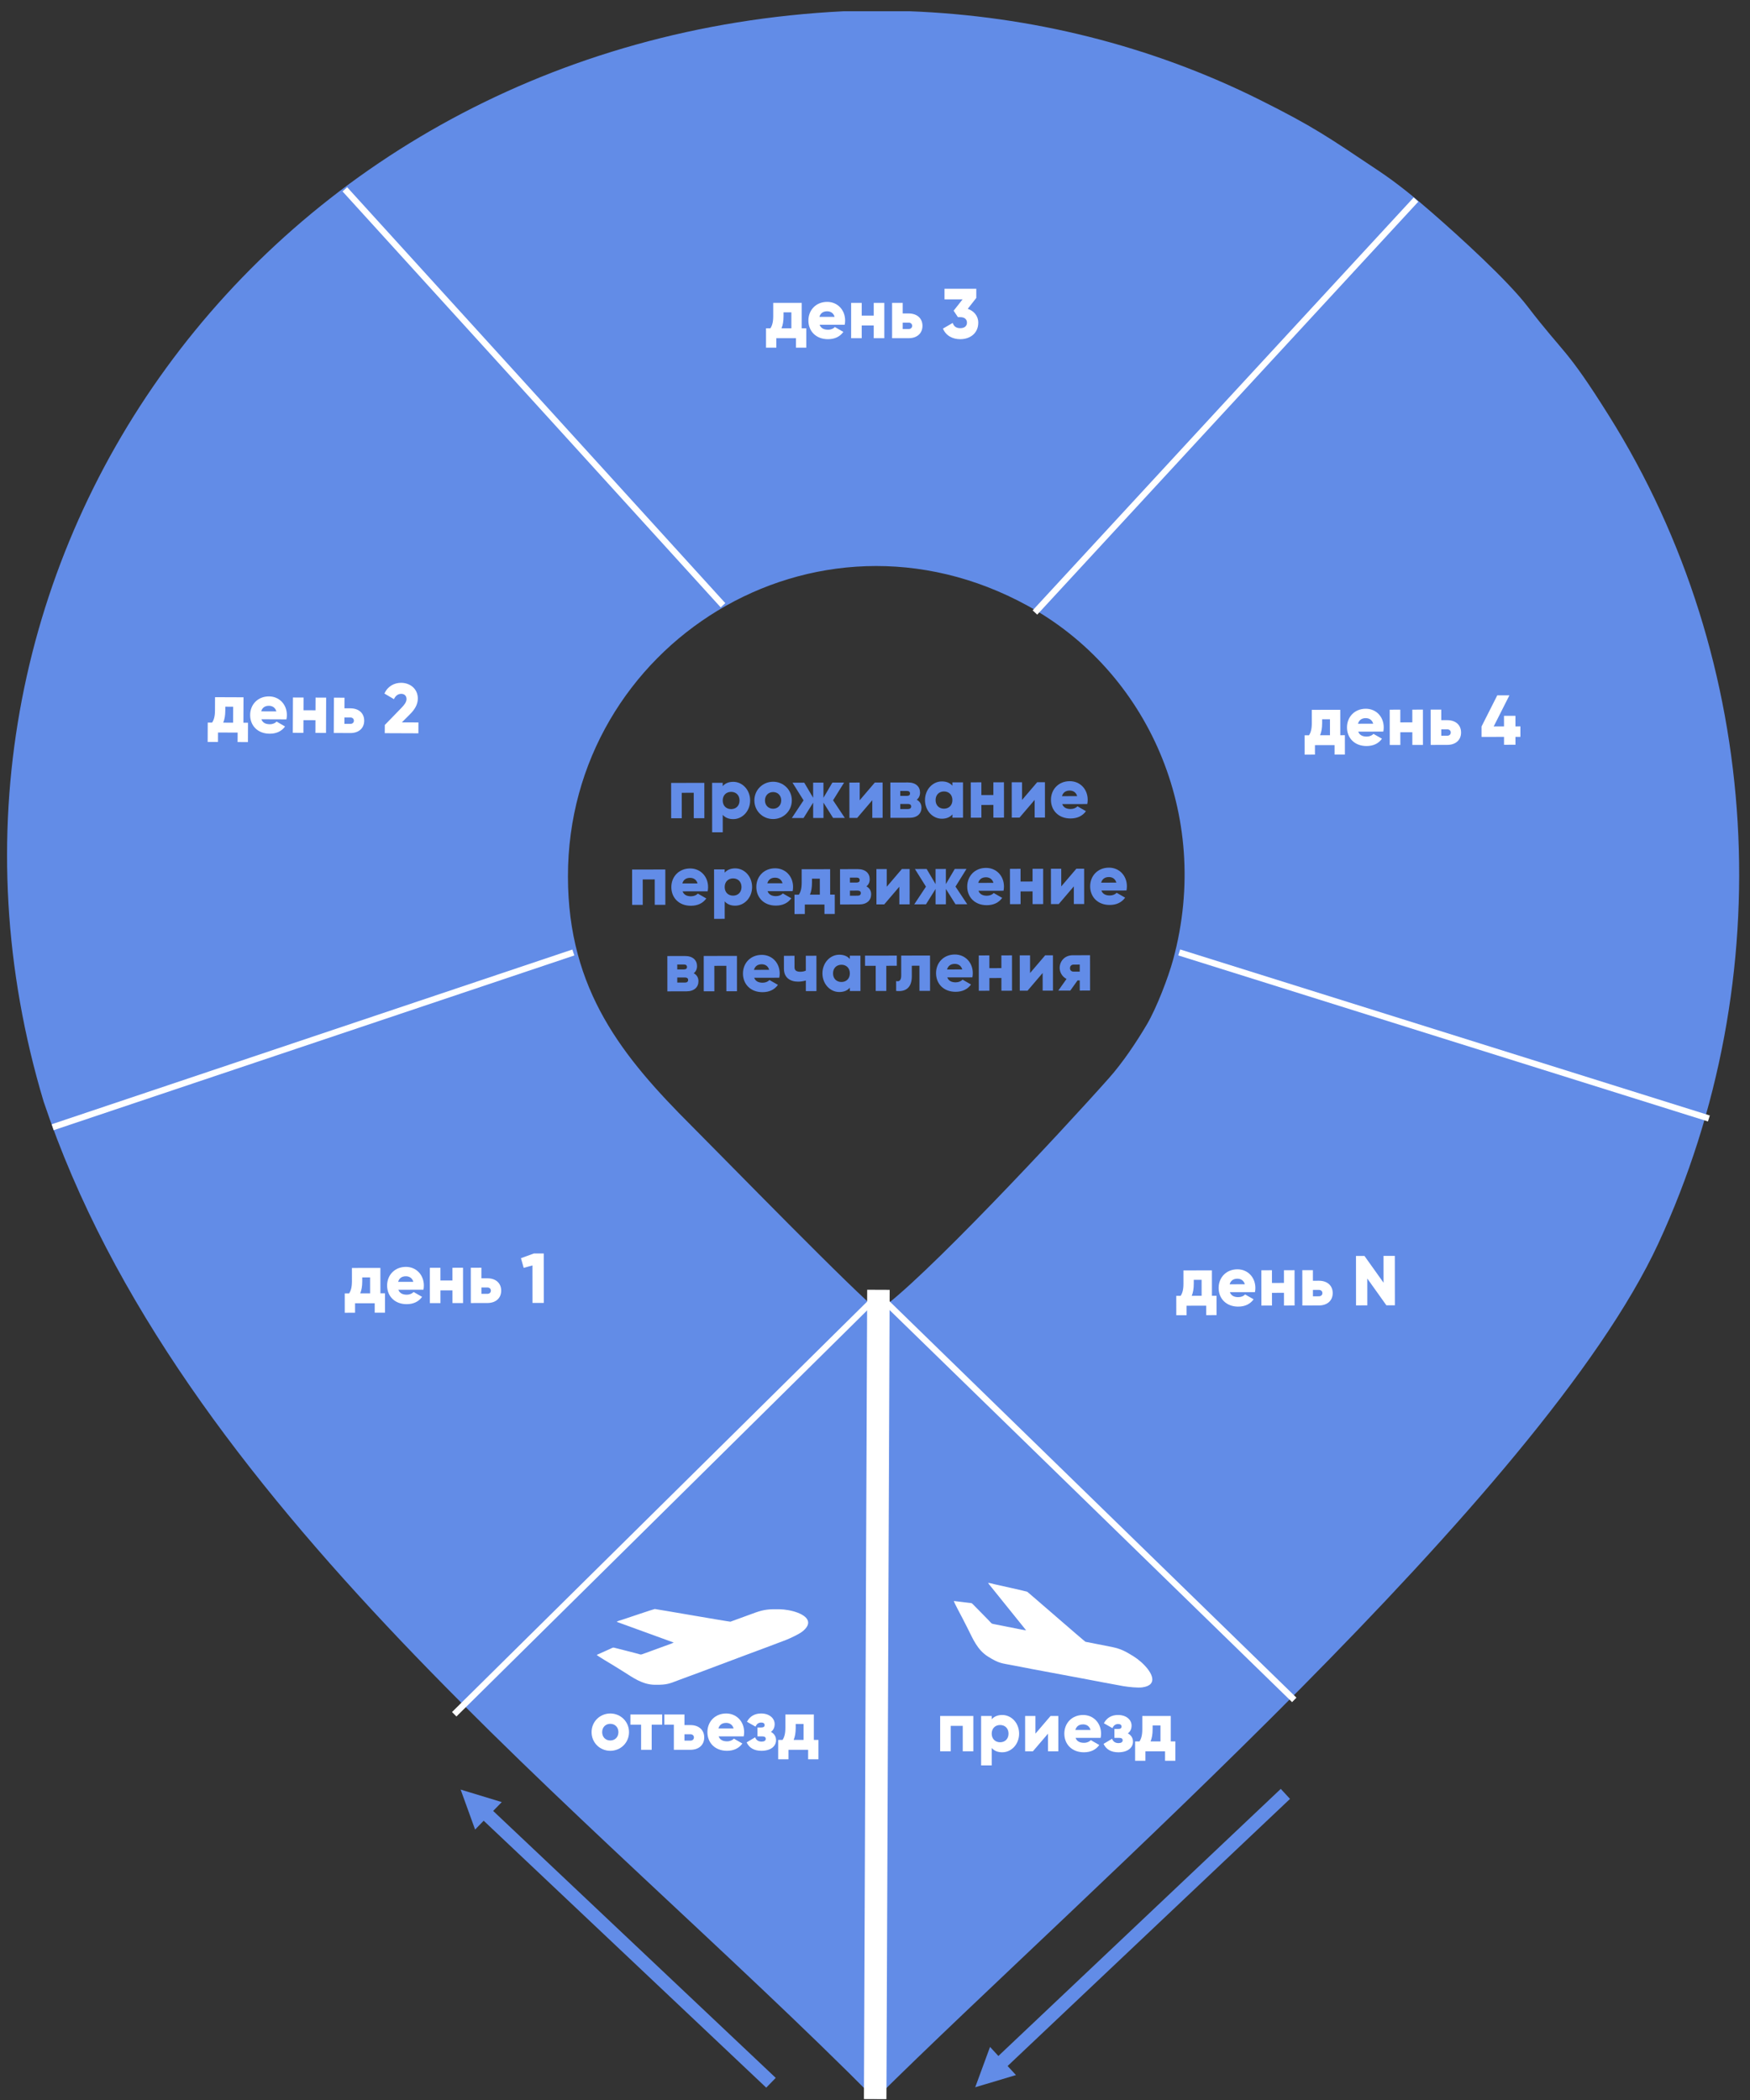 <?xml version="1.0" encoding="UTF-8"?> <!-- Creator: CorelDRAW --> <svg xmlns="http://www.w3.org/2000/svg" xmlns:xlink="http://www.w3.org/1999/xlink" xmlns:xodm="http://www.corel.com/coreldraw/odm/2003" xml:space="preserve" width="70mm" height="84mm" style="shape-rendering:geometricPrecision; text-rendering:geometricPrecision; image-rendering:optimizeQuality; fill-rule:evenodd; clip-rule:evenodd" viewBox="0 0 7000 8400"><rect x="0" y="0" width="7000" height="8400" fill="#333333" stroke="none"/> <defs> <style type="text/css"> <![CDATA[ .str1 {stroke:white;stroke-width:90;stroke-miterlimit:22.926} .str0 {stroke:white;stroke-width:25;stroke-miterlimit:22.926} .str2 {stroke:#628CE7;stroke-width:7.62;stroke-miterlimit:10} .fil1 {fill:none} .fil5 {fill:white} .fil0 {fill:#628CE7} .fil2 {fill:white;fill-rule:nonzero} .fil4 {fill:#628CE7;fill-rule:nonzero} .fil3 {fill:#628CE7;fill-rule:nonzero} ]]> </style> </defs> <g id="Слой_x0020_1">  <path class="fil0" d="M2271.77 3506.01c-0.4,-925.44 986.6,-1551.37 1840.1,-1082.34 475.03,260.99 738.27,833.13 580.88,1414.09 -19.55,72.04 -66.74,194.73 -105.13,259.87 -42.95,72.76 -97.6,153.78 -150.97,213.88 -195.04,219.65 -752.77,817.19 -922.97,931.31 -67.87,-45.36 -638.83,-630.97 -748.61,-740.6 -271.89,-271.49 -493.06,-540.25 -493.3,-996.21zm1101.83 -3460.93l262.92 -0.16c485.77,18.11 966.65,136.71 1402.97,354.59 215.4,107.62 270.93,147.36 475.27,283.91 77.49,51.85 143.36,106.41 212.84,166.84 109.86,95.6 301.85,270.2 383.03,376.14 149.29,194.72 152.02,160.66 324.22,435.04 618.87,985.71 690.19,2250.36 198.49,3312.37 -464.79,1002.44 -2304.85,2601.74 -3132.65,3422.71 -1159.9,-1169.55 -2788.24,-2387.23 -3325.92,-3989.41 -638.66,-2127.21 879.77,-4246.64 3198.83,-4362.03z"></path> <polyline class="fil1 str0" points="5177.04,6799.57 3513.69,5179.3 1816.92,6857.03 "></polyline> <path class="fil2" d="M2441.17 7003.19c41.53,0 74.87,-32.5 74.87,-74.59 0,-42.1 -33.34,-74.59 -74.87,-74.59 -41.54,0 -74.88,32.49 -74.88,74.59 0,42.09 33.34,74.59 74.88,74.59zm0 -41.25c-18.37,0 -32.49,-13.28 -32.49,-33.34 0,-20.06 14.12,-33.34 32.49,-33.34 18.36,0 32.49,13.28 32.49,33.34 0,20.06 -14.13,33.34 -32.49,33.34z"></path> <polygon id="_1" class="fil2" points="2648.82,6857.97 2521.69,6857.97 2521.69,6898.65 2564.35,6898.65 2564.35,6999.23 2606.73,6999.23 2606.73,6898.65 2648.82,6898.65 "></polygon> <path id="_2" class="fil2" d="M2761.55 6900.34l-23.73 0 0 -42.37 -80.52 0 0 40.68 38.14 0 0 100.58 66.11 0c34.19,0 55.38,-19.78 55.38,-49.44 0,-29.67 -21.19,-49.45 -55.38,-49.45zm0.29 62.16l-24.02 0 0 -25.43 24.02 0c8.47,0 13.84,5.37 13.84,12.72 0,7.34 -5.37,12.71 -13.84,12.71z"></path> <path id="_3" class="fil2" d="M2874.57 6945.55l100.3 0c1.13,-5.37 1.69,-11.02 1.69,-16.95 0,-42.66 -30.51,-74.59 -71.76,-74.59 -44.64,0 -75.15,32.49 -75.15,74.59 0,42.09 29.94,74.59 78.26,74.59 26.84,0 47.74,-9.89 61.59,-29.11l-33.91 -19.49c-5.65,6.22 -15.53,10.74 -27.12,10.74 -15.54,0 -28.53,-5.09 -33.9,-19.78zm-0.85 -31.64c3.96,-14.41 14.69,-22.32 30.8,-22.32 12.71,0 25.42,5.93 29.94,22.32l-60.74 0z"></path> <path id="_4" class="fil2" d="M3083.64 6927.47c10.17,-7.07 14.97,-18.08 14.97,-31.08 0,-22.32 -19.77,-42.38 -54.24,-42.38 -24.3,0 -44.64,10.17 -56.51,33.06l34.19 19.49c5.08,-11.3 12.43,-16.39 23.16,-16.39 7.92,0 13.28,3.39 13.28,10.17 0,6.22 -4.23,9.61 -13.28,9.61l-15.25 0 0 35.6 19.77 0c9.33,0 13.28,3.67 13.28,9.89 0,7.06 -6.21,11.02 -16.67,11.02 -12.99,0 -21.75,-6.22 -25.71,-17.24l-34.18 20.34c11.02,22.89 31.08,33.63 59.33,33.63 38.14,0 58.48,-18.93 58.48,-42.38 0,-14.41 -7.34,-26.28 -20.62,-33.34z"></path> <path id="_5" class="fil2" d="M3255.41 6959.68l0 -101.71 -113.86 0 0 52.83c0,24.3 -4.23,37.86 -11.3,48.88l-17.51 0 0 77.41 41.24 0 0 -37.86 78.55 0 0 37.86 41.25 0 0 -77.41 -18.37 0zm-80.8 0c5.37,-12.72 8.19,-28.26 8.19,-48.88l0 -14.98 31.36 0 0 63.86 -39.55 0z"></path> <path class="fil2" d="M3206.74 1313.23l0 -101.71 -113.86 0 0 52.83c0,24.3 -4.23,37.86 -11.3,48.88l-17.51 0 0 77.41 41.24 0 0 -37.86 78.55 0 0 37.86 41.25 0 0 -77.41 -18.37 0zm-80.8 0c5.37,-12.72 8.19,-28.26 8.19,-48.88l0 -14.98 31.36 0 0 63.86 -39.55 0z"></path> <path id="_1_0" class="fil2" d="M3278.51 1299.1l100.3 0c1.13,-5.37 1.69,-11.02 1.69,-16.95 0,-42.66 -30.51,-74.59 -71.76,-74.59 -44.64,0 -75.15,32.49 -75.15,74.59 0,42.09 29.94,74.59 78.26,74.59 26.84,0 47.74,-9.89 61.59,-29.11l-33.91 -19.49c-5.65,6.22 -15.53,10.74 -27.12,10.74 -15.54,0 -28.53,-5.09 -33.9,-19.78zm-0.85 -31.64c3.96,-14.41 14.69,-22.32 30.8,-22.32 12.71,0 25.42,5.93 29.94,22.32l-60.74 0z"></path> <polygon id="_2_1" class="fil2" points="3494.93,1211.52 3494.93,1262.37 3446.9,1262.37 3446.9,1211.52 3404.52,1211.52 3404.52,1352.78 3446.9,1352.78 3446.9,1301.92 3494.93,1301.92 3494.93,1352.78 3537.31,1352.78 3537.31,1211.52 "></polygon> <path id="_3_2" class="fil2" d="M3634.5 1253.89l-23.73 0 0 -42.37 -42.38 0 0 141.26 66.11 0c34.19,0 55.38,-19.78 55.38,-49.44 0,-29.67 -21.19,-49.45 -55.38,-49.45zm0.28 62.16l-24.01 0 0 -25.43 24.01 0c8.48,0 13.85,5.37 13.85,12.72 0,7.34 -5.37,12.71 -13.85,12.71z"></path> <path id="_4_3" class="fil2" d="M3870.98 1235.25l34.18 -43.51 0 -36.73 -127.13 0 0 42.38 72.32 0 -35.88 45.49 17.24 25.71 9.32 0c18.65,0 26.84,9.88 26.84,22.03 0,12.15 -8.19,22.04 -26.84,22.04 -17.23,0 -25.71,-7.91 -30.23,-20.91l-38.99 22.61c12.15,29.1 39.27,42.38 69.22,42.38 38.14,0 72.05,-22.61 72.05,-66.12 0,-27.4 -17.8,-46.9 -42.1,-55.37z"></path> <path class="fil2" d="M973.62 2890.9l0.41 -101.71 -113.86 -0.46 -0.22 52.83c-0.1,24.3 -4.38,37.85 -11.49,48.84l-17.51 -0.07 -0.32 77.41 41.24 0.16 0.16 -37.86 78.55 0.32 -0.16 37.86 41.25 0.17 0.32 -77.41 -18.37 -0.08zm-80.8 -0.32c5.42,-12.7 8.3,-28.23 8.38,-48.85l0.06 -14.98 31.36 0.13 -0.25 63.86 -39.55 -0.16z"></path> <path id="_1_4" class="fil2" d="M1045.44 2877.06l100.3 0.41c1.15,-5.37 1.74,-11.02 1.76,-16.95 0.17,-42.66 -30.21,-74.71 -71.46,-74.87 -44.64,-0.19 -75.28,32.18 -75.45,74.28 -0.17,42.09 29.64,74.71 77.96,74.91 26.84,0.11 47.78,-9.7 61.71,-28.86l-33.83 -19.63c-5.68,6.2 -15.58,10.68 -27.17,10.63 -15.54,-0.06 -28.51,-5.21 -33.82,-19.92zm-0.72 -31.64c4.02,-14.39 14.78,-22.26 30.89,-22.2 12.71,0.06 25.4,6.04 29.85,22.44l-60.74 -0.24z"></path> <polygon id="_2_5" class="fil2" points="1262.22,2790.36 1262.01,2841.21 1213.98,2841.01 1214.19,2790.16 1171.81,2789.99 1171.23,2931.25 1213.61,2931.42 1213.82,2880.56 1261.85,2880.76 1261.64,2931.62 1304.02,2931.79 1304.59,2790.53 "></polygon> <path id="_3_6" class="fil2" d="M1401.61 2833.29l-23.73 -0.09 0.17 -42.37 -42.38 -0.18 -0.57 141.26 66.11 0.27c34.19,0.14 55.46,-19.56 55.58,-49.22 0.12,-29.67 -20.99,-49.53 -55.18,-49.67zm0.03 62.16l-24.01 -0.1 0.11 -25.42 24 0.09c8.48,0.04 13.83,5.43 13.8,12.78 -0.03,7.34 -5.42,12.69 -13.9,12.65z"></path> <path id="_4_7" class="fil2" d="M1539.09 2932.74l134.48 0.54 0.18 -43.51 -66.39 -0.27 32.9 -32.92c18.16,-18.01 30.95,-38.3 31.04,-62.03 0.16,-39.84 -31.38,-63.14 -66.69,-63.28 -27.41,-0.11 -54.03,13.63 -66.86,42.96l38.05 22.47c5.42,-12.4 15.35,-21.4 29.19,-21.35 13.28,0.06 21.16,8.56 21.11,21 -0.05,11.58 -8.58,23.12 -20.21,34.95l-66.66 68.67 -0.14 32.77z"></path> <path class="fil2" d="M1521.65 5173.36l-0.1 -101.71 -113.85 0.22 0.05 52.83c0.02,24.3 -4.19,37.87 -11.25,48.9l-17.51 0.04 0.08 77.41 41.23 -0.08 -0.03 -37.86 78.54 -0.15 0.04 37.86 41.25 -0.08 -0.08 -77.41 -18.37 0.03zm-80.79 0.16c5.35,-12.73 8.16,-28.28 8.14,-48.9l-0.02 -14.98 31.36 -0.06 0.07 63.86 -39.55 0.08z"></path> <path id="_1_8" class="fil2" d="M1593.41 5159.09l100.3 -0.19c1.12,-5.37 1.67,-11.02 1.67,-16.95 -0.04,-42.67 -30.58,-74.54 -71.83,-74.46 -44.64,0.09 -75.12,32.64 -75.08,74.74 0.04,42.09 30.02,74.53 78.33,74.44 26.84,-0.05 47.73,-9.98 61.56,-29.23l-33.92 -19.42c-5.65,6.23 -15.52,10.77 -27.11,10.79 -15.54,0.03 -28.54,-5.04 -33.92,-19.72zm-0.88 -31.64c3.94,-14.41 14.66,-22.35 30.77,-22.38 12.71,-0.02 25.43,5.88 29.97,22.27l-60.74 0.11z"></path> <polygon id="_2_9" class="fil2" points="1809.74,5071.09 1809.79,5121.95 1761.76,5122.04 1761.71,5071.19 1719.33,5071.27 1719.47,5212.53 1761.85,5212.45 1761.8,5161.59 1809.82,5161.5 1809.88,5212.36 1852.25,5212.28 1852.11,5071.01 "></polygon> <path id="_3_10" class="fil2" d="M1949.34 5113.2l-23.73 0.04 -0.04 -42.37 -42.38 0.08 0.14 141.27 66.11 -0.13c34.19,-0.07 55.36,-19.89 55.33,-49.55 -0.03,-29.67 -21.24,-49.41 -55.43,-49.34zm0.34 62.16l-24 0.04 -0.03 -25.43 24.01 -0.04c8.48,-0.02 13.85,5.34 13.86,12.69 0.01,7.34 -5.36,12.72 -13.84,12.74z"></path> <polygon id="_4_11" class="fil2" points="2135.43,5013.96 2083.75,5032.71 2094.8,5071.39 2129.83,5061.72 2129.98,5211.74 2175.17,5211.66 2174.98,5013.88 "></polygon> <path class="fil2" d="M5361.17 2940.85l-0.11 -101.71 -113.85 0.22 0.05 52.83c0.02,24.3 -4.19,37.87 -11.25,48.9l-17.51 0.03 0.08 77.42 41.23 -0.08 -0.03 -37.86 78.54 -0.16 0.04 37.87 41.25 -0.08 -0.08 -77.42 -18.36 0.04zm-80.8 0.15c5.35,-12.73 8.16,-28.27 8.14,-48.89l-0.02 -14.98 31.36 -0.06 0.07 63.86 -39.55 0.07z"></path> <path id="_1_12" class="fil2" d="M5432.92 2926.58l100.3 -0.19c1.12,-5.37 1.68,-11.03 1.67,-16.96 -0.04,-42.66 -30.58,-74.53 -71.83,-74.45 -44.64,0.09 -75.12,32.64 -75.08,74.74 0.05,42.09 30.02,74.53 78.34,74.44 26.83,-0.05 47.72,-9.98 61.55,-29.23l-33.92 -19.43c-5.65,6.24 -15.52,10.77 -27.11,10.8 -15.54,0.03 -28.54,-5.04 -33.92,-19.72zm-0.88 -31.64c3.94,-14.42 14.67,-22.35 30.78,-22.38 12.7,-0.02 25.42,5.88 29.96,22.27l-60.74 0.11z"></path> <polygon id="_2_13" class="fil2" points="5649.25,2838.58 5649.3,2889.43 5601.27,2889.53 5601.22,2838.67 5558.84,2838.76 5558.98,2980.02 5601.36,2979.94 5601.31,2929.08 5649.34,2928.99 5649.39,2979.85 5691.76,2979.77 5691.63,2838.5 "></polygon> <path id="_3_14" class="fil2" d="M5788.85 2880.69l-23.73 0.04 -0.04 -42.37 -42.38 0.08 0.14 141.27 66.11 -0.13c34.19,-0.07 55.36,-19.89 55.33,-49.55 -0.03,-29.67 -21.24,-49.41 -55.43,-49.34zm0.35 62.16l-24.01 0.04 -0.03 -25.43 24.01 -0.04c8.48,-0.02 13.86,5.34 13.86,12.69 0.01,7.34 -5.35,12.72 -13.83,12.74z"></path> <polygon id="_4_15" class="fil2" points="6081.57,2905.55 6061.79,2905.59 6061.75,2863.21 6015.99,2863.3 6016.03,2905.68 5974.78,2905.76 6037.66,2781.32 5989.06,2781.42 5926.19,2905.85 5926.23,2947.67 6016.07,2947.5 6016.1,2979.14 6061.86,2979.05 6061.83,2947.41 6081.61,2947.38 "></polygon> <path class="fil2" d="M4847.73 5183.13l-0.1 -101.71 -113.86 0.21 0.05 52.84c0.03,24.3 -4.19,37.87 -11.25,48.9l-17.51 0.03 0.08 77.42 41.24 -0.08 -0.04 -37.87 78.55 -0.15 0.04 37.87 41.25 -0.08 -0.08 -77.42 -18.37 0.04zm-80.8 0.15c5.36,-12.73 8.16,-28.27 8.14,-48.89l-0.01 -14.98 31.36 -0.06 0.06 63.86 -39.55 0.07z"></path> <path id="_1_16" class="fil2" d="M4919.48 5168.86l100.3 -0.19c1.13,-5.37 1.68,-11.03 1.67,-16.96 -0.04,-42.66 -30.58,-74.53 -71.83,-74.45 -44.64,0.09 -75.11,32.63 -75.07,74.74 0.04,42.09 30.01,74.53 78.33,74.44 26.84,-0.05 47.73,-9.98 61.56,-29.23l-33.93 -19.43c-5.64,6.23 -15.52,10.77 -27.11,10.8 -15.54,0.03 -28.53,-5.04 -33.92,-19.72zm-0.88 -31.64c3.95,-14.42 14.67,-22.35 30.78,-22.38 12.71,-0.02 25.42,5.88 29.96,22.26l-60.74 0.12z"></path> <polygon id="_2_17" class="fil2" points="5135.81,5080.86 5135.86,5131.71 5087.83,5131.81 5087.78,5080.95 5045.4,5081.04 5045.54,5222.3 5087.92,5222.22 5087.87,5171.36 5135.9,5171.26 5135.95,5222.13 5178.33,5222.04 5178.19,5080.78 "></polygon> <path id="_3_18" class="fil2" d="M5275.42 5122.96l-23.73 0.05 -0.04 -42.37 -42.38 0.08 0.14 141.27 66.11 -0.13c34.18,-0.07 55.35,-19.89 55.33,-49.55 -0.03,-29.67 -21.24,-49.41 -55.43,-49.35zm0.34 62.17l-24.01 0.04 -0.02 -25.43 24 -0.04c8.48,-0.02 13.86,5.34 13.87,12.69 0,7.34 -5.36,12.72 -13.84,12.74z"></path> <polygon id="_4_19" class="fil2" points="5534.11,5023.58 5534.22,5130.95 5457.84,5023.73 5423.93,5023.8 5424.12,5221.57 5469.33,5221.49 5469.22,5114.12 5545.61,5221.34 5579.51,5221.27 5579.31,5023.5 "></polygon> <line class="fil1 str0" x1="4139.76" y1="2450.03" x2="5663.97" y2="798.3"></line> <line class="fil1 str0" x1="4716.87" y1="3809.72" x2="6835.52" y2="4473.86"></line> <line class="fil1 str0" x1="2892" y1="2421.02" x2="1379.41" y2="757.3"></line> <line class="fil1 str0" x1="2293.41" y1="3809.96" x2="210.59" y2="4508.95"></line> <polygon class="fil2" points="3893.4,6863.92 3760.61,6863.92 3760.61,7005.18 3802.99,7005.18 3802.99,6903.47 3851.02,6903.47 3851.02,7005.18 3893.4,7005.18 "></polygon> <path id="_1_20" class="fil2" d="M4008.97 6859.96c-18.93,0 -32.79,6.5 -42.11,17.23l0 -13.27 -42.38 0 0 197.77 42.38 0 0 -69.79c9.32,10.74 23.18,17.24 42.11,17.24 37.01,0 67.52,-32.5 67.52,-74.59 0,-42.1 -30.51,-74.59 -67.52,-74.59zm-8.48 109.06c-19.49,0 -33.63,-13.28 -33.63,-34.47 0,-21.19 14.14,-34.47 33.63,-34.47 19.49,0 33.62,13.28 33.62,34.47 0,21.19 -14.13,34.47 -33.62,34.47z"></path> <polygon id="_2_21" class="fil2" points="4202.22,6863.92 4141.76,6934.55 4141.76,6863.92 4100.51,6863.92 4100.51,7005.18 4131.59,7005.18 4192.05,6934.55 4192.05,7005.18 4233.3,7005.18 4233.3,6863.92 "></polygon> <path id="_3_22" class="fil2" d="M4302.24 6951.5l100.3 0c1.13,-5.37 1.69,-11.02 1.69,-16.95 0,-42.66 -30.51,-74.59 -71.76,-74.59 -44.64,0 -75.15,32.49 -75.15,74.59 0,42.09 29.94,74.59 78.26,74.59 26.84,0 47.74,-9.89 61.59,-29.11l-33.91 -19.49c-5.65,6.22 -15.53,10.74 -27.12,10.74 -15.54,0 -28.53,-5.09 -33.9,-19.78zm-0.85 -31.64c3.96,-14.41 14.69,-22.32 30.8,-22.32 12.71,0 25.42,5.93 29.94,22.32l-60.74 0z"></path> <path id="_4_23" class="fil2" d="M4511.31 6933.42c10.17,-7.07 14.97,-18.08 14.97,-31.08 0,-22.32 -19.77,-42.38 -54.24,-42.38 -24.3,0 -44.64,10.17 -56.51,33.06l34.19 19.49c5.08,-11.3 12.43,-16.39 23.16,-16.39 7.92,0 13.28,3.39 13.28,10.17 0,6.22 -4.23,9.61 -13.28,9.61l-15.25 0 0 35.6 19.77 0c9.33,0 13.28,3.67 13.28,9.89 0,7.06 -6.21,11.02 -16.67,11.02 -12.99,0 -21.75,-6.22 -25.71,-17.24l-34.18 20.34c11.02,22.89 31.08,33.63 59.33,33.63 38.14,0 58.48,-18.93 58.48,-42.38 0,-14.41 -7.34,-26.28 -20.62,-33.34z"></path> <path id="_5_24" class="fil2" d="M4683.08 6965.63l0 -101.71 -113.86 0 0 52.83c0,24.3 -4.23,37.86 -11.3,48.88l-17.51 0 0 77.41 41.24 0 0 -37.86 78.55 0 0 37.86 41.25 0 0 -77.41 -18.37 0zm-80.8 0c5.37,-12.72 8.19,-28.26 8.19,-48.88l0 -14.98 31.36 0 0 63.86 -39.55 0z"></path> <polygon class="fil3" points="2817.34,3131.47 2684.51,3131.73 2684.65,3273.04 2727.05,3272.96 2726.95,3171.22 2774.99,3171.12 2775.09,3272.87 2817.48,3272.79 "></polygon> <path id="_1_25" class="fil3" d="M2932.91 3127.3c-18.93,0.04 -32.77,6.56 -42.08,17.32l-0.01 -13.29 -42.4 0.08 0.19 197.84 42.4 -0.08 -0.07 -69.81c9.33,10.73 23.19,17.2 42.12,17.16 37.03,-0.07 67.51,-32.63 67.47,-74.74 -0.04,-42.11 -30.59,-74.55 -67.62,-74.48zm-8.36 109.11c-19.5,0.04 -33.64,-13.23 -33.66,-34.42 -0.02,-21.2 14.09,-34.51 33.59,-34.54 19.5,-0.04 33.64,13.21 33.66,34.41 0.02,21.19 -14.09,34.51 -33.59,34.55z"></path> <path id="_2_26" class="fil3" d="M3092.45 3276.22c41.54,-0.08 74.86,-32.65 74.82,-74.76 -0.04,-42.11 -33.42,-74.55 -74.96,-74.47 -41.54,0.08 -74.86,32.65 -74.82,74.76 0.04,42.11 33.42,74.55 74.96,74.47zm-0.04 -41.26c-18.37,0.03 -32.51,-13.23 -32.53,-33.29 -0.02,-20.07 14.1,-33.38 32.47,-33.42 18.37,-0.03 32.51,13.22 32.53,33.29 0.02,20.06 -14.1,33.38 -32.47,33.42z"></path> <polygon id="_3_27" class="fil3" points="3379.29,3271.71 3332.31,3201.14 3376.33,3130.4 3329.41,3130.49 3293.87,3191.04 3293.81,3130.56 3252.55,3130.63 3252.61,3191.12 3216.95,3130.7 3170.03,3130.79 3214.19,3201.37 3167.35,3272.11 3214.26,3272.02 3252.62,3210.62 3252.69,3271.95 3293.95,3271.87 3293.89,3210.54 3332.38,3271.8 "></polygon> <polygon id="_4_28" class="fil3" points="3499.26,3130.16 3438.85,3200.94 3438.78,3130.28 3397.52,3130.36 3397.66,3271.67 3428.75,3271.61 3489.16,3200.84 3489.23,3271.49 3530.49,3271.42 3530.35,3130.1 "></polygon> <path id="_5_29" class="fil3" d="M3666.91 3198.8c8.75,-6.52 13.26,-16.42 13.25,-28.57 -0.02,-23.46 -16.71,-40.38 -48.08,-40.32l-70.65 0.13 0.14 141.32 76.3 -0.15c31.37,-0.06 48.03,-17.05 48,-40.5 -0.01,-14.43 -6.8,-25.43 -18.96,-31.91zm-39.32 -34.96c7.63,-0.02 12.44,3.08 12.45,10.14 0,6.78 -4.8,9.62 -12.43,9.64l-26.56 0.05 -0.02 -19.78 26.56 -0.05zm4.6 72.34l-31.09 0.06 -0.02 -20.35 31.09 -0.06c7.34,-0.02 12.43,3.08 12.44,9.86 0.01,7.07 -5.08,10.47 -12.42,10.49z"></path> <path id="_6" class="fil3" d="M3809.55 3129.56l0.01 13.29c-9.34,-10.72 -23.18,-17.19 -42.12,-17.15 -37.02,0.07 -67.51,32.63 -67.47,74.74 0.04,42.11 30.59,74.55 67.61,74.48 18.94,-0.04 32.78,-6.56 42.1,-17.32l0.01 13.28 42.39 -0.08 -0.14 -141.32 -42.39 0.08zm-33.53 105.21c-19.5,0.04 -33.64,-13.22 -33.66,-34.41 -0.02,-21.2 14.1,-34.51 33.6,-34.55 19.5,-0.04 33.64,13.22 33.66,34.42 0.02,21.19 -14.1,34.5 -33.6,34.54z"></path> <polygon id="_7" class="fil3" points="3973.46,3129.25 3973.51,3180.12 3925.48,3180.21 3925.43,3129.34 3883.03,3129.42 3883.17,3270.74 3925.57,3270.66 3925.52,3219.78 3973.55,3219.69 3973.6,3270.56 4015.99,3270.48 4015.85,3129.17 "></polygon> <polygon id="_8" class="fil3" points="4148.67,3128.91 4088.26,3199.69 4088.19,3129.03 4046.93,3129.11 4047.07,3270.42 4078.16,3270.36 4138.57,3199.59 4138.64,3270.25 4179.9,3270.17 4179.76,3128.85 "></polygon> <path id="_9" class="fil3" d="M4248.79 3216.33l100.33 -0.19c1.12,-5.37 1.69,-11.02 1.68,-16.95 -0.04,-42.68 -30.6,-74.56 -71.86,-74.48 -44.65,0.09 -75.13,32.65 -75.09,74.76 0.04,42.11 30.02,74.55 78.35,74.46 26.85,-0.05 47.75,-9.98 61.58,-29.23l-33.93 -19.43c-5.65,6.23 -15.54,10.77 -27.12,10.79 -15.55,0.03 -28.55,-5.04 -33.94,-19.73zm-0.87 -31.65c3.94,-14.41 14.67,-22.35 30.78,-22.38 12.72,-0.02 25.43,5.89 29.98,22.27l-60.76 0.11z"></path> <polygon id="_10" class="fil3" points="2661.26,3477.97 2528.44,3478.23 2528.58,3619.54 2570.98,3619.46 2570.88,3517.72 2618.91,3517.63 2619.02,3619.37 2661.4,3619.29 "></polygon> <path id="_11" class="fil3" d="M2730.3 3565.45l100.33 -0.19c1.12,-5.37 1.69,-11.02 1.68,-16.95 -0.04,-42.68 -30.6,-74.56 -71.86,-74.48 -44.65,0.09 -75.14,32.65 -75.1,74.76 0.05,42.11 30.03,74.55 78.36,74.46 26.84,-0.05 47.74,-9.98 61.57,-29.23l-33.92 -19.43c-5.66,6.23 -15.54,10.77 -27.12,10.79 -15.55,0.03 -28.56,-5.04 -33.94,-19.73zm-0.87 -31.65c3.93,-14.41 14.67,-22.35 30.77,-22.38 12.72,-0.02 25.44,5.89 29.99,22.27l-60.76 0.11z"></path> <path id="_12" class="fil3" d="M2940.74 3473.49c-18.93,0.03 -32.77,6.56 -42.08,17.32l-0.01 -13.29 -42.4 0.08 0.19 197.83 42.4 -0.08 -0.07 -69.8c9.33,10.72 23.19,17.2 42.12,17.16 37.03,-0.07 67.52,-32.63 67.47,-74.74 -0.04,-42.11 -30.59,-74.56 -67.62,-74.48zm-8.36 109.11c-19.5,0.03 -33.64,-13.23 -33.66,-34.42 -0.02,-21.2 14.09,-34.51 33.59,-34.55 19.5,-0.03 33.64,13.22 33.67,34.42 0.02,21.19 -14.1,34.51 -33.6,34.55z"></path> <path id="_13" class="fil3" d="M3070.27 3564.8l100.33 -0.19c1.12,-5.38 1.69,-11.03 1.68,-16.96 -0.04,-42.68 -30.6,-74.55 -71.86,-74.47 -44.65,0.08 -75.14,32.64 -75.1,74.76 0.05,42.11 30.03,74.55 78.36,74.46 26.84,-0.05 47.74,-9.98 61.57,-29.23l-33.92 -19.44c-5.66,6.23 -15.54,10.77 -27.12,10.8 -15.55,0.03 -28.56,-5.04 -33.94,-19.73zm-0.87 -31.65c3.93,-14.42 14.67,-22.35 30.77,-22.38 12.72,-0.02 25.44,5.88 29.99,22.26l-60.76 0.12z"></path> <path id="_14" class="fil3" d="M3320.67 3578.45l-0.1 -101.74 -113.89 0.21 0.05 52.86c0.02,24.31 -4.2,37.88 -11.25,48.91l-17.52 0.03 0.08 77.45 41.26 -0.08 -0.04 -37.87 78.56 -0.16 0.03 37.88 41.26 -0.08 -0.07 -77.45 -18.37 0.04zm-80.82 0.15c5.36,-12.72 8.16,-28.27 8.14,-48.9l-0.02 -14.98 31.37 -0.06 0.07 63.87 -39.56 0.07z"></path> <path id="_15" class="fil3" d="M3465.62 3545.39c8.75,-6.52 13.26,-16.42 13.25,-28.57 -0.02,-23.46 -16.71,-40.39 -48.08,-40.33l-70.66 0.14 0.14 141.31 76.31 -0.14c31.37,-0.06 48.02,-17.06 48,-40.51 -0.01,-14.42 -6.8,-25.42 -18.96,-31.9zm-39.32 -34.97c7.63,-0.01 12.44,3.09 12.45,10.15 0,6.78 -4.81,9.62 -12.43,9.63l-26.56 0.06 -0.02 -19.79 26.56 -0.05zm4.6 72.35l-31.09 0.06 -0.02 -20.35 31.09 -0.06c7.34,-0.02 12.43,3.08 12.44,9.86 0,7.07 -5.08,10.47 -12.42,10.49z"></path> <polygon id="_16" class="fil3" points="3607.41,3476.15 3547,3546.93 3546.93,3476.27 3505.67,3476.35 3505.81,3617.66 3536.9,3617.6 3597.31,3546.84 3597.38,3617.49 3638.64,3617.41 3638.5,3476.09 "></polygon> <polygon id="_17" class="fil3" points="3868.95,3616.97 3821.97,3546.4 3865.99,3475.66 3819.07,3475.75 3783.53,3536.3 3783.47,3475.82 3742.2,3475.9 3742.26,3536.38 3706.6,3475.96 3659.69,3476.05 3703.84,3546.63 3657,3617.37 3703.91,3617.28 3742.28,3555.88 3742.34,3617.21 3783.61,3617.13 3783.55,3555.8 3822.04,3617.06 "></polygon> <path id="_18" class="fil3" d="M3913.83 3563.18l100.33 -0.19c1.13,-5.38 1.69,-11.03 1.68,-16.96 -0.04,-42.68 -30.6,-74.55 -71.86,-74.47 -44.65,0.08 -75.13,32.64 -75.09,74.75 0.04,42.12 30.02,74.56 78.35,74.47 26.85,-0.06 47.75,-9.99 61.58,-29.23l-33.93 -19.44c-5.65,6.23 -15.54,10.77 -27.12,10.79 -15.55,0.03 -28.55,-5.03 -33.94,-19.72zm-0.87 -31.65c3.94,-14.42 14.67,-22.35 30.78,-22.38 12.72,-0.03 25.44,5.88 29.98,22.26l-60.76 0.12z"></path> <polygon id="_19" class="fil3" points="4130.22,3475.15 4130.27,3526.02 4082.23,3526.11 4082.18,3475.24 4039.78,3475.32 4039.92,3616.64 4082.32,3616.56 4082.27,3565.69 4130.31,3565.59 4130.36,3616.46 4172.75,3616.38 4172.61,3475.07 "></polygon> <polygon id="_20" class="fil3" points="4305.43,3474.81 4245.02,3545.59 4244.95,3474.93 4203.69,3475.01 4203.83,3616.32 4234.92,3616.26 4295.33,3545.5 4295.4,3616.15 4336.65,3616.07 4336.52,3474.75 "></polygon> <path id="_21" class="fil3" d="M4405.55 3562.23l100.33 -0.19c1.12,-5.37 1.69,-11.02 1.68,-16.95 -0.04,-42.68 -30.6,-74.56 -71.86,-74.48 -44.65,0.09 -75.14,32.65 -75.1,74.76 0.05,42.11 30.03,74.55 78.36,74.46 26.84,-0.05 47.74,-9.98 61.58,-29.23l-33.93 -19.43c-5.66,6.23 -15.54,10.77 -27.12,10.79 -15.55,0.03 -28.56,-5.04 -33.94,-19.73zm-0.87 -31.65c3.93,-14.41 14.67,-22.34 30.78,-22.38 12.72,-0.02 25.43,5.89 29.98,22.27l-60.76 0.11z"></path> <path id="_22" class="fil3" d="M2774.86 3892.92c8.75,-6.52 13.26,-16.42 13.25,-28.57 -0.02,-23.46 -16.71,-40.39 -48.08,-40.33l-70.65 0.14 0.14 141.31 76.3 -0.14c31.37,-0.06 48.03,-17.06 48,-40.51 -0.01,-14.42 -6.8,-25.42 -18.96,-31.9zm-39.32 -34.97c7.63,-0.01 12.44,3.09 12.45,10.15 0,6.78 -4.8,9.62 -12.43,9.63l-26.56 0.05 -0.02 -19.78 26.56 -0.05zm4.6 72.35l-31.09 0.06 -0.02 -20.35 31.09 -0.06c7.34,-0.02 12.43,3.08 12.44,9.86 0.01,7.07 -5.08,10.47 -12.42,10.49z"></path> <polygon id="_23" class="fil3" points="2947.74,3823.62 2814.91,3823.88 2815.05,3965.19 2857.45,3965.11 2857.35,3863.37 2905.39,3863.28 2905.49,3965.02 2947.88,3964.94 "></polygon> <path id="_24" class="fil3" d="M3016.77 3911.1l100.33 -0.19c1.12,-5.37 1.69,-11.02 1.68,-16.95 -0.04,-42.68 -30.6,-74.56 -71.86,-74.48 -44.65,0.09 -75.13,32.65 -75.09,74.76 0.04,42.11 30.02,74.56 78.35,74.46 26.85,-0.05 47.75,-9.98 61.58,-29.23l-33.93 -19.43c-5.65,6.23 -15.54,10.77 -27.12,10.79 -15.55,0.03 -28.55,-5.04 -33.94,-19.73zm-0.87 -31.64c3.94,-14.42 14.67,-22.35 30.78,-22.38 12.72,-0.03 25.43,5.88 29.98,22.26l-60.76 0.12z"></path> <path id="_25" class="fil3" d="M3223.27 3823.09l0.06 59.36c-5.94,2.84 -13,4.54 -22.61,4.56 -11.87,0.02 -22.61,-3.63 -22.62,-17.19l-0.05 -46.64 -42.39 0.08 0.05 52.29c0.04,34.77 24.92,51.11 56.57,51.05 11.3,-0.02 21.48,-1.74 31.09,-4.58l0.04 42.39 42.39 -0.08 -0.14 -141.32 -42.39 0.08z"></path> <path id="_26" class="fil3" d="M3399.32 3822.76l0.02 13.29c-9.34,-10.73 -23.19,-17.2 -42.13,-17.16 -37.02,0.07 -67.5,32.63 -67.46,74.74 0.04,42.11 30.59,74.55 67.61,74.48 18.94,-0.03 32.77,-6.56 42.09,-17.32l0.01 13.28 42.39 -0.08 -0.14 -141.32 -42.39 0.09zm-33.52 105.2c-19.5,0.04 -33.64,-13.22 -33.66,-34.41 -0.02,-21.2 14.09,-34.51 33.59,-34.55 19.5,-0.04 33.64,13.22 33.66,34.42 0.03,21.19 -14.09,34.51 -33.59,34.54z"></path> <polygon id="_27" class="fil3" points="3587.26,3822.4 3460.09,3822.64 3460.13,3863.34 3502.8,3863.26 3502.9,3963.87 3545.29,3963.79 3545.19,3863.18 3587.3,3863.1 "></polygon> <path id="_28" class="fil3" d="M3720.09 3822.14l-115.31 0.22 0.08 79.98c0.01,17.53 -7.04,25.74 -20.32,21.8l0.04 39.58c41.26,4.72 62.72,-15.96 62.68,-58.63l-0.04 -42.11 30.52 -0.06 0.1 100.62 42.38 -0.09 -0.13 -141.31z"></path> <path id="_29" class="fil3" d="M3789.12 3909.62l100.33 -0.19c1.12,-5.37 1.69,-11.03 1.68,-16.96 -0.04,-42.68 -30.6,-74.55 -71.86,-74.47 -44.65,0.09 -75.14,32.64 -75.1,74.76 0.05,42.11 30.03,74.55 78.36,74.46 26.84,-0.05 47.74,-9.98 61.58,-29.23l-33.93 -19.44c-5.66,6.23 -15.54,10.77 -27.12,10.8 -15.55,0.03 -28.56,-5.04 -33.94,-19.73zm-0.87 -31.65c3.93,-14.42 14.67,-22.35 30.78,-22.38 12.72,-0.02 25.43,5.88 29.98,22.26l-60.76 0.12z"></path> <polygon id="_30" class="fil3" points="4005.51,3821.59 4005.56,3872.46 3957.52,3872.56 3957.47,3821.68 3915.07,3821.77 3915.21,3963.08 3957.61,3963 3957.56,3912.13 4005.6,3912.03 4005.65,3962.91 4048.04,3962.82 4047.9,3821.51 "></polygon> <polygon id="_31" class="fil3" points="4180.71,3821.25 4120.3,3892.03 4120.23,3821.37 4078.97,3821.45 4079.11,3962.76 4110.2,3962.71 4170.61,3891.94 4170.68,3962.59 4211.94,3962.51 4211.8,3821.19 "></polygon> <path id="_32" class="fil3" d="M4360.17 3820.91l-68.96 0.13c-34.2,0.07 -52.54,25.54 -52.52,50.42 0.02,17.52 9.93,35.59 27.46,44.31l-33.02 46.7 48.05 -0.09 29.06 -40.76 8.77 -0.02 0.04 40.7 41.26 -0.08 -0.14 -141.31zm-65.25 37.44l24.02 -0.05 0.03 28.26 -24.03 0.05c-9.04,0.01 -14.97,-5.06 -14.98,-13.82 -0.01,-9.04 5.92,-14.43 14.96,-14.44z"></path> <line class="fil1 str1" x1="3513.68" y1="5159.24" x2="3500.69" y2="8396.52"></line> <path class="fil4 str2" d="M5122.93 7160.92l-1146.62 1084.53 31.77 34.51 1146.61 -1084.53 -31.76 -34.51zm-1161.37 1033.91l-54.52 148.41 149.84 -44.87 -95.32 -103.54z"></path> <path class="fil5" d="M2921.81 6486.74c-8.46,-0.12 -298.97,-50.8 -302.57,-50.7 -4.02,0.12 -113.94,37.52 -127.91,42.08 -7.17,2.35 -20.53,5.54 -24.66,9.17l228.24 82.97c-6.11,3.47 -29.54,11.41 -37.09,14.26l-75.53 27.53c-24.98,8.42 -12.68,7.41 -39.56,0.73 -28.73,-7.15 -55.06,-14.51 -84.06,-21.52 -6.92,-1.67 -5.97,-1.44 -17.62,4.01l-54.11 24.33c5.01,5.7 54.98,34.65 65.34,41.17l40.18 24.94c38.27,23.95 76.27,52.72 126.69,53.42 52.75,0.72 59.15,-5.4 100.81,-20.63 13.57,-4.96 24.98,-9.46 38.61,-14.33 49.51,-17.68 103.62,-39.11 154.1,-57.56 13.18,-4.82 25.62,-9.37 38.48,-14.43 12.87,-5.06 25.82,-9.7 38.44,-14.45 12.83,-4.83 25.76,-9.81 38.58,-14.35 12.82,-4.54 25.75,-9.52 38.58,-14.35l76.75 -29.01c19.71,-7.9 53.64,-23.64 68.01,-35.53 12.6,-10.44 19.01,-20.12 20.72,-28.95l0.43 -6.22c-1.8,-32.32 -67.99,-51.68 -115.8,-52.34 -38.1,-0.53 -58.76,0.47 -93.68,12.76l-101.37 37z"></path> <path class="fil5" d="M4341.77 6567.1c-7.17,-4.48 -229.52,-198.2 -232.65,-199.97 -3.5,-1.99 -116.91,-26.87 -131.23,-30.2 -7.35,-1.71 -20.44,-5.88 -25.84,-4.92l152.34 189.13c-7.02,-0.2 -31.17,-5.53 -39.12,-7l-78.87 -15.54c-25.73,-5.72 -14.69,-0.22 -34.22,-19.85 -20.89,-20.98 -39.61,-40.91 -60.79,-61.91 -5.06,-5.02 -4.36,-4.33 -17.15,-5.7l-58.9 -7.18c1.34,7.47 29.11,58.11 34.61,69.05l21.47 42.13c20.34,40.3 37.98,84.58 80.75,111.27 44.76,27.93 53.41,26 96.93,34.53 14.18,2.78 26.28,4.83 40.45,7.72 51.52,10.5 108.91,20.16 161.65,30.5 13.78,2.7 26.78,5.25 40.39,7.57 13.64,2.33 27.12,5.07 40.38,7.53 13.47,2.51 27.11,4.94 40.43,7.69 13.33,2.75 26.97,5.19 40.44,7.69l80.69 14.9c20.96,3.45 58.13,7.54 76.58,4.8 16.19,-2.41 26.68,-7.38 32.71,-14.05l3.59 -5.09c15.18,-28.59 -31.42,-79.42 -72,-104.73 -32.32,-20.16 -50.51,-30 -86.76,-37.56l-105.88 -20.81z"></path> <path class="fil4 str2" d="M3097.51 8311.63l-1147.28 -1083.83 -32.68 33.66 1147.28 1083.83 32.68 -33.66zm-1097.57 -1101.39l-151.25 -46.09 53.23 147.07 98.02 -100.98z"></path> </g> </svg> 